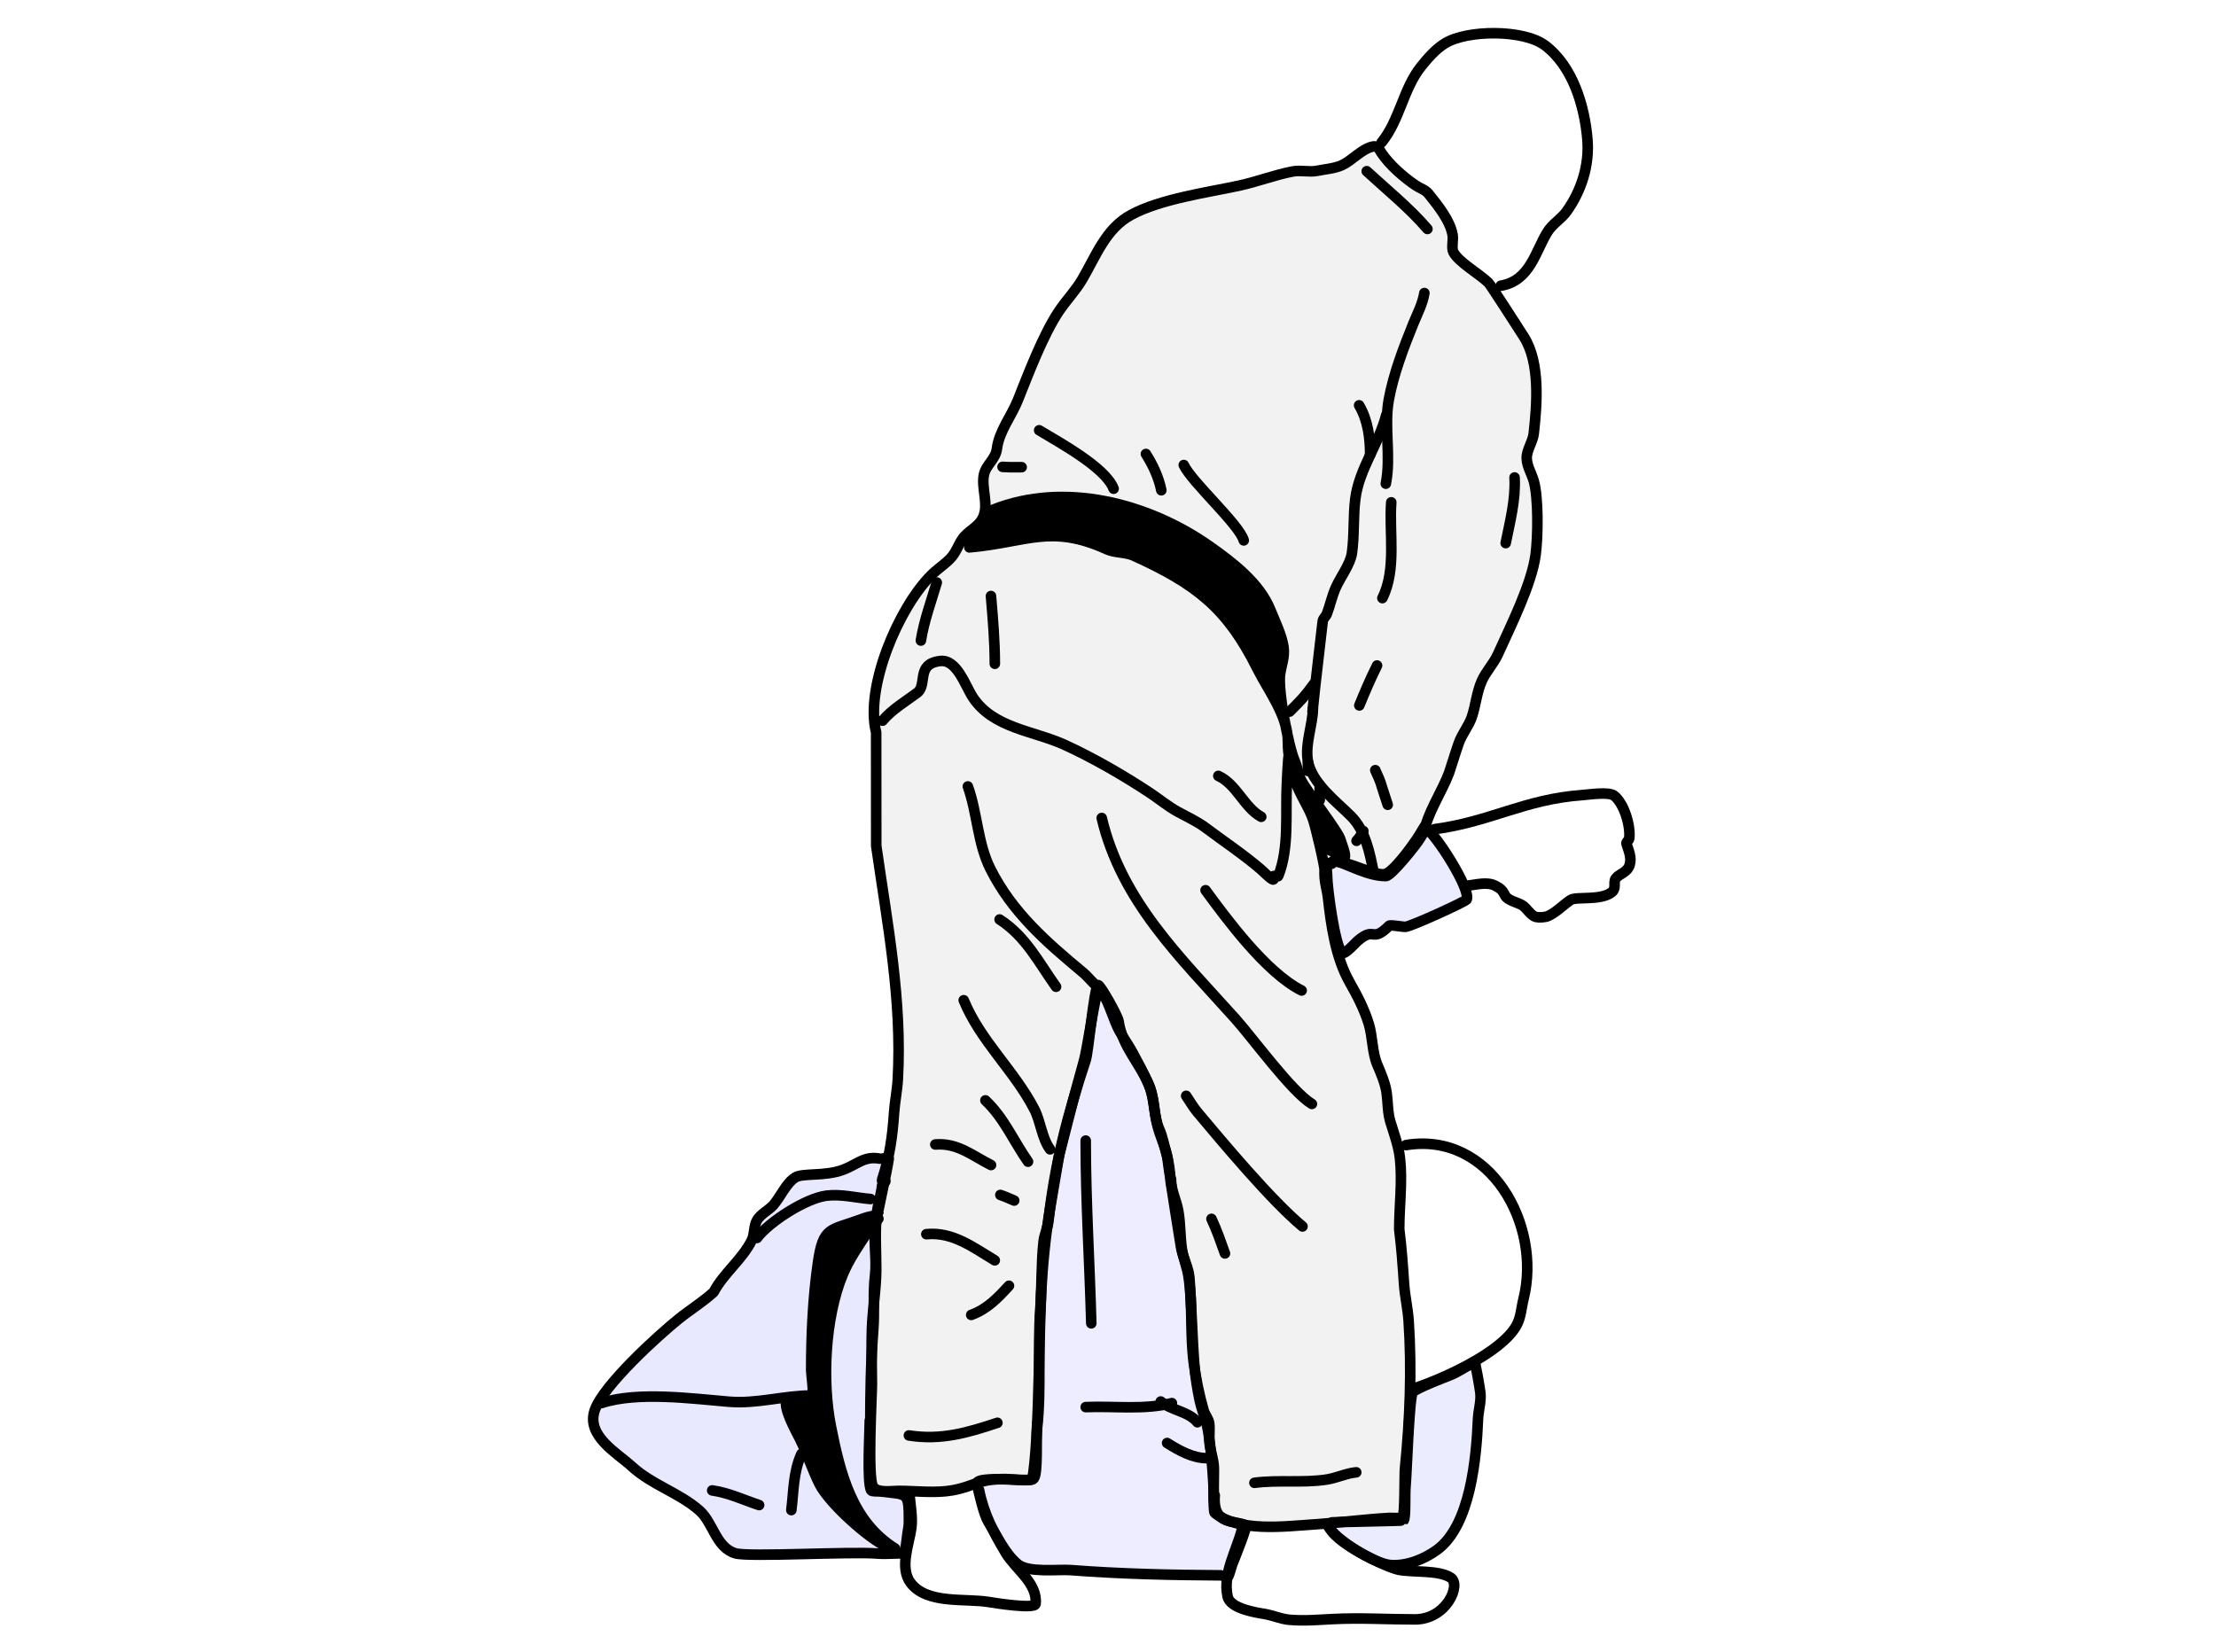 <?xml version="1.0" encoding="UTF-8"?>
<!DOCTYPE svg PUBLIC "-//W3C//DTD SVG 1.1//EN" "http://www.w3.org/Graphics/SVG/1.1/DTD/svg11.dtd">
<svg version="1.1" xmlns="http://www.w3.org/2000/svg" xmlns:xlink="http://www.w3.org/1999/xlink" x="0" y="0" width="944" height="704" viewBox="0, 0, 944, 704">
  <g id="Background">
    <rect x="0" y="0" width="944" height="704" fill="#FFFFFF" fill-opacity="0"/>
  </g>
  <g id="Layer_1">
    <path d="M598.952,487.874 C634.834,481.968 656.898,521.877 649.001,553.465 C648.049,557.274 647.95,561.231 646.006,564.73 C639.592,576.275 614.88,587.368 602.802,591.394" fill-opacity="0" stroke="#000000" stroke-width="4.5" stroke-linecap="round" stroke-linejoin="round"/>
    <g>
      <path d="M517.123,639.549 C517.123,632.008 515.764,613.085 513.893,606.226 C513.023,603.038 511.775,600.015 511.073,596.741 C510.1,592.199 509.241,586.555 508.817,581.976 C507.843,569.569 507.588,556.187 506.679,544.371 C506.342,539.988 503.821,535.712 503.092,531.311 C501.43,521.273 500.007,511.795 498.631,503.093 C498.498,499.226 497.789,494.782 496.945,491.49 C495.906,487.44 494.054,483.582 493.05,479.564 C491.496,473.346 491.773,467.173 488.984,461.198 C486.598,456.087 485.474,454.004 482.664,448.814 C480.706,445.197 479.689,444.021 477.144,439.691 C474.306,434.863 472.747,427.36 469.06,422.027 C468.645,421.428 468.941,423.762 468.185,423.46 C468.029,423.397 466.681,425.764 466.599,426.148 C465.574,430.898 462.822,448.055 461.905,451.393 C456.781,470.037 456.12,472.846 451.187,492.168 C450.373,497.07 448.073,510.304 447.291,514.994 C445.316,526.848 444.209,538.469 443.507,550.843 C442.68,572.542 442.872,576.995 442.161,598.696 C442.048,602.143 441.222,623.986 439.683,630.249 C439.398,631.409 415.402,628.501 416.18,632.166 C417.076,636.386 419.131,645.4 421.041,648.457 C424.848,654.547 427.984,661.813 433.515,666.423 C438.093,670.237 450.805,668.543 456.119,668.952 C477.474,670.594 498.694,671.061 520.1,671.185 C520.551,671.226 522.699,672.001 523.176,671.683 C523.546,671.436 524.669,667.159 524.94,666.481 C525.714,664.547 531.453,650.358 530.736,649.94 C526.524,647.483 516.436,650.462 517.477,637.124" fill="#0000FF" fill-opacity="0.072"/>
      <path d="M517.123,639.549 C517.123,632.008 515.764,613.085 513.893,606.226 C513.023,603.038 511.775,600.015 511.073,596.741 C510.1,592.199 509.241,586.555 508.817,581.976 C507.843,569.569 507.588,556.187 506.679,544.371 C506.342,539.988 503.821,535.712 503.092,531.311 C501.43,521.273 500.007,511.795 498.631,503.093 C498.498,499.226 497.789,494.782 496.945,491.49 C495.906,487.44 494.054,483.582 493.05,479.564 C491.496,473.346 491.773,467.173 488.984,461.198 C486.598,456.087 485.474,454.004 482.664,448.814 C480.706,445.197 479.689,444.021 477.144,439.691 C474.306,434.863 472.747,427.36 469.06,422.027 C468.645,421.428 468.941,423.762 468.185,423.46 C468.029,423.397 466.681,425.764 466.599,426.148 C465.574,430.898 462.822,448.055 461.905,451.393 C456.781,470.037 456.12,472.846 451.187,492.168 C450.373,497.07 448.073,510.304 447.291,514.994 C445.316,526.848 444.209,538.469 443.507,550.843 C442.68,572.542 442.872,576.995 442.161,598.696 C442.048,602.143 441.222,623.986 439.683,630.249 C439.398,631.409 415.402,628.501 416.18,632.166 C417.076,636.386 419.131,645.4 421.041,648.457 C424.848,654.547 427.984,661.813 433.515,666.423 C438.093,670.237 450.805,668.543 456.119,668.952 C477.474,670.594 498.694,671.061 520.1,671.185 C520.551,671.226 522.699,672.001 523.176,671.683 C523.546,671.436 524.669,667.159 524.94,666.481 C525.714,664.547 531.453,650.358 530.736,649.94 C526.524,647.483 516.436,650.462 517.477,637.124" fill-opacity="0" stroke="#000000" stroke-width="4.5" stroke-linecap="round" stroke-linejoin="round"/>
    </g>
    <g>
      <path d="M568.331,366.514 C575.292,368.736 582.851,373.261 590.399,373.261 C592.609,373.261 603.612,359.585 605.035,357.024 C605.252,356.633 607.375,353.008 607.779,353.25 C611.74,355.627 626.528,378.646 624.817,383.208 C624.509,384.029 601.5,394.596 598.746,394.872 C597.665,394.98 592.29,393.896 591.771,394.414 C584.056,402.129 585.935,394.247 578.164,401.046 C577.318,401.787 572.88,406.858 571.761,405.963 C568.708,403.52 565.358,378.12 565.358,373.261 C565.358,370.735 564.343,368.001 567.302,368.001 z" fill="#0000FF" fill-opacity="0.078"/>
      <path d="M568.331,366.514 C575.292,368.736 582.851,373.261 590.399,373.261 C592.609,373.261 603.612,359.585 605.035,357.024 C605.252,356.633 607.375,353.008 607.779,353.25 C611.74,355.627 626.528,378.646 624.817,383.208 C624.509,384.029 601.5,394.596 598.746,394.872 C597.665,394.98 592.29,393.896 591.771,394.414 C584.056,402.129 585.935,394.247 578.164,401.046 C577.318,401.787 572.88,406.858 571.761,405.963 C568.708,403.52 565.358,378.12 565.358,373.261 C565.358,370.735 564.343,368.001 567.302,368.001 z" fill-opacity="0" stroke="#000000" stroke-width="4.5" stroke-linecap="round" stroke-linejoin="round"/>
    </g>
    <path d="M611.08,353.281 C635.002,350.105 649.434,340.505 674.069,338.745 C676.8,338.55 685.255,337.249 687.536,338.959 C691.863,342.204 694.769,352.099 694.02,357.342 C693.912,358.099 692.634,358.661 692.88,359.48 C693.747,362.371 695.173,365.264 694.234,368.458 C693.252,371.795 689.838,372.205 688.32,374.23 C687.029,375.951 688.879,378.465 686.396,380.286 C681.633,383.779 671.362,381.901 669.081,383.422 C665.952,385.508 662.995,388.688 659.533,390.262 C658.251,390.845 655.68,391.001 654.331,390.69 C652.387,390.241 650.564,387.32 648.987,386.058 C646.968,384.442 642.357,383.913 641.149,381.498 C640.127,379.454 639.302,378.534 636.923,377.344 C633.307,375.536 628.789,376.996 624.954,377.344" fill-opacity="0" stroke="#000000" stroke-width="4.5" stroke-linecap="round" stroke-linejoin="round"/>
    <g>
      <path d="M567.445,648.607 C570.488,648.443 597.76,647.964 597.938,647.785 C598.928,646.795 598.415,636.621 598.76,633.178 C599.234,628.433 600.317,594.646 601.864,593.099 C603.605,591.358 615.092,586.986 617.84,585.887 C621.007,584.62 623.426,582.82 626.24,581.413 C626.506,581.28 627.867,580.069 628.065,580.135 C628.508,580.283 630.432,591.67 630.622,593.373 C631.045,597.186 629.775,600.826 629.617,604.603 C628.929,621.13 626.413,650.039 612.089,660.384 C606.563,664.375 599.146,667.355 592.186,666.775 C585.679,666.232 568.94,656.08 565.711,650.159 z" fill="#0000FF" fill-opacity="0.078"/>
      <path d="M567.445,648.607 C570.488,648.443 597.76,647.964 597.938,647.785 C598.928,646.795 598.415,636.621 598.76,633.178 C599.234,628.433 600.317,594.646 601.864,593.099 C603.605,591.358 615.092,586.986 617.84,585.887 C621.007,584.62 623.426,582.82 626.24,581.413 C626.506,581.28 627.867,580.069 628.065,580.135 C628.508,580.283 630.432,591.67 630.622,593.373 C631.045,597.186 629.775,600.826 629.617,604.603 C628.929,621.13 626.413,650.039 612.089,660.384 C606.563,664.375 599.146,667.355 592.186,666.775 C585.679,666.232 568.94,656.08 565.711,650.159 z" fill-opacity="0" stroke="#000000" stroke-width="4.5" stroke-linecap="round" stroke-linejoin="round"/>
    </g>
    <g>
      <path d="M370.734,607.872 C370.734,594.01 370.946,580.386 372.003,566.636 C372.604,558.826 371.847,551.092 372.765,543.291 C373.555,536.568 372.05,529.591 372.891,522.863 C373.591,517.263 377.743,499.687 378.598,493.687 C378.695,493.007 375.505,493.797 374.921,493.681 C368.218,492.34 365.228,496.11 359.188,498.375 C351.339,501.319 341.98,499.662 338.761,501.674 C334.893,504.091 332.483,509.936 329.499,513.347 C327.495,515.637 324.118,517.155 322.52,519.818 C321.027,522.306 321.549,525.821 320.236,528.446 C316.102,536.714 308.326,542.37 303.996,550.523 C299.423,554.68 294.118,557.943 289.278,561.815 C280.694,568.682 257.118,590.06 253.371,600.767 C249.546,611.695 262.868,619.031 269.104,624.747 C277.792,632.711 289.199,635.907 297.906,643.525 C303.865,648.74 304.922,659.295 313.258,661.796 C318.935,663.499 362.081,660.916 374.16,661.923 C377.814,662.227 381.541,661.662 385.199,661.923 C385.864,659.484 386.195,656.786 386.476,654.262 C386.692,652.316 387.185,650.479 387.185,648.516 C387.185,635.32 386.786,636.913 375.197,635.465 C374.304,635.353 371.484,635.526 371.154,635.031 C369.2,632.1 370.518,609.552 370.515,605.176 z" fill="#0000FF" fill-opacity="0.092"/>
      <path d="M370.734,607.872 C370.734,594.01 370.946,580.386 372.003,566.636 C372.604,558.826 371.847,551.092 372.765,543.291 C373.555,536.568 372.05,529.591 372.891,522.863 C373.591,517.263 377.743,499.687 378.598,493.687 C378.695,493.007 375.505,493.797 374.921,493.681 C368.218,492.34 365.228,496.11 359.188,498.375 C351.339,501.319 341.98,499.662 338.761,501.674 C334.893,504.091 332.483,509.936 329.499,513.347 C327.495,515.637 324.118,517.155 322.52,519.818 C321.027,522.306 321.549,525.821 320.236,528.446 C316.102,536.714 308.326,542.37 303.996,550.523 C299.423,554.68 294.118,557.943 289.278,561.815 C280.694,568.682 257.118,590.06 253.371,600.767 C249.546,611.695 262.868,619.031 269.104,624.747 C277.792,632.711 289.199,635.907 297.906,643.525 C303.865,648.74 304.922,659.295 313.258,661.796 C318.935,663.499 362.081,660.916 374.16,661.923 C377.814,662.227 381.541,661.662 385.199,661.923 C385.864,659.484 386.195,656.786 386.476,654.262 C386.692,652.316 387.185,650.479 387.185,648.516 C387.185,635.32 386.786,636.913 375.197,635.465 C374.304,635.353 371.484,635.526 371.154,635.031 C369.2,632.1 370.518,609.552 370.515,605.176 z" fill-opacity="0" stroke="#000000" stroke-width="4.5" stroke-linecap="round" stroke-linejoin="round"/>
    </g>
    <g>
      <path d="M381.299,659.776 C362.867,648.208 357.961,627.706 353.991,607.857 C350.091,588.359 351.465,561.156 359.048,542.957 C361.752,536.466 365.939,530.429 369.836,524.583 C370.333,523.838 374.959,518.412 374.893,518.346 C373.705,517.158 368.429,518.874 367.139,519.357 C353.54,524.457 350.682,522.29 348.428,538.069 C346.276,553.129 345.562,568.613 345.562,583.92 C345.562,584.793 346.757,594.126 346.068,594.539 C344.307,595.596 336.114,594.555 335.111,596.562 C333.478,599.829 339.205,609.976 340.674,612.914 C343.815,619.197 345.937,625.97 349.102,632.299 C353.122,640.34 370.008,655.6 378.265,659.27 z" fill="#000000"/>
      <path d="M381.299,659.776 C362.867,648.208 357.961,627.706 353.991,607.857 C350.091,588.359 351.465,561.156 359.048,542.957 C361.752,536.466 365.939,530.429 369.836,524.583 C370.333,523.838 374.959,518.412 374.893,518.346 C373.705,517.158 368.429,518.874 367.139,519.357 C353.54,524.457 350.682,522.29 348.428,538.069 C346.276,553.129 345.562,568.613 345.562,583.92 C345.562,584.793 346.757,594.126 346.068,594.539 C344.307,595.596 336.114,594.555 335.111,596.562 C333.478,599.829 339.205,609.976 340.674,612.914 C343.815,619.197 345.937,625.97 349.102,632.299 C353.122,640.34 370.008,655.6 378.265,659.27 z" fill-opacity="0" stroke="#000000" stroke-width="4.5" stroke-linecap="round" stroke-linejoin="round"/>
    </g>
    <path d="M464.882,563.81 C464.174,537.862 462.503,511.917 462.503,485.96" fill-opacity="0" stroke="#000000" stroke-width="4.5" stroke-linecap="round" stroke-linejoin="round"/>
    <path d="M494.459,597.126 C498.998,600.92 506.432,601.384 510.097,605.965" fill-opacity="0" stroke="#000000" stroke-width="4.5" stroke-linecap="round" stroke-linejoin="round"/>
    <path d="M497.178,614.804 C502.304,617.988 508.012,621.263 514.176,621.263" fill-opacity="0" stroke="#000000" stroke-width="4.5" stroke-linecap="round" stroke-linejoin="round"/>
    <path d="M462.503,599.505 C474.695,598.994 487.282,600.79 499.218,597.806" fill-opacity="0" stroke="#000000" stroke-width="4.5" stroke-linecap="round" stroke-linejoin="round"/>
    <path d="M256.229,597.806 C271.399,592.723 295.229,595.933 310.46,597.202 C322.68,598.221 333.812,594.539 346.068,594.539" fill-opacity="0" stroke="#000000" stroke-width="4.5" stroke-linecap="round" stroke-linejoin="round"/>
    <path d="M370.819,510.848 C364.727,510.344 358.277,508.648 352.089,509.421 C343.339,510.515 327.698,520.477 322.478,527.438" fill-opacity="0" stroke="#000000" stroke-width="4.5" stroke-linecap="round" stroke-linejoin="round"/>
    <path d="M341.386,619.482 C337.912,627.198 338.122,635.253 337.105,643.385" fill-opacity="0" stroke="#000000" stroke-width="4.5" stroke-linecap="round" stroke-linejoin="round"/>
    <path d="M303.391,635.001 C310.399,635.999 316.763,639.043 323.37,641.245" fill-opacity="0" stroke="#000000" stroke-width="4.5" stroke-linecap="round" stroke-linejoin="round"/>
  </g>
  <g id="Layer_2">
    <g>
      <path d="M373.232,312.033 C368.349,292.852 382.792,258.948 396.709,245.031 C399.179,242.561 402.118,240.677 404.622,238.173 C407.157,235.638 408.028,232.537 409.898,229.731 C412.323,226.093 416.98,224.638 418.867,220.235 C421.22,214.744 417.999,207.959 419.131,202.297 C419.984,198.033 424.108,195.717 424.67,191.218 C425.615,183.661 430.805,177.464 433.639,170.379 C438.177,159.034 444.264,142.835 451.049,132.658 C454.177,127.965 458.211,123.847 461.073,118.941 C466.98,108.815 471.136,97.309 481.912,91.507 C494.408,84.778 514.018,82.064 527.811,79.109 C535.437,77.475 543.12,74.474 550.761,73.042 C554.129,72.41 557.737,73.44 561.049,72.778 C564.328,72.122 568.539,71.795 571.6,70.404 C576,68.403 579.837,63.662 584.526,62.49 C586.972,61.879 587.347,63.425 588.482,65.128 C591.965,70.351 598.165,75.716 603.255,79.109 C605.008,80.278 607.166,80.833 608.53,82.538 C612.346,87.308 617.768,93.913 618.818,100.212 C619.14,102.146 618.269,105.709 619.082,107.334 C621.275,111.72 630.316,116.721 634.118,120.523 C634.983,121.388 648.166,141.921 649.154,143.473 C656.198,154.543 654.737,172.359 653.374,184.624 C653.021,187.802 651.009,190.638 650.472,193.856 C649.833,197.693 652.371,201.425 653.374,204.935 C655.391,211.995 655.201,228.557 654.165,236.326 C652.475,249.006 643.367,267.036 638.074,278.796 C636.253,282.843 632.981,286.104 631.216,290.139 C629.027,295.143 628.715,300.279 626.995,305.438 C625.712,309.29 622.828,312.63 621.456,316.517 C619.954,320.773 618.665,325.154 617.235,329.443 C614.34,336.883 609.857,343.638 607.418,351.269 C605.67,353.92 605.256,354.916 603.499,357.552 C601.408,360.688 593.367,371.849 589.888,372.429 C583.873,373.431 568.164,362.699 564.882,369.263 C563.203,372.621 565.291,378.642 565.673,382.083 C567.023,394.229 568.913,407.971 575.011,418.643 C578.189,424.205 581.164,429.976 583.083,436.211 C584.77,441.693 584.501,448.435 586.723,453.62 C588.253,457.19 590.127,461.62 590.68,465.49 C591.255,469.521 591.08,473.895 592.262,477.835 C593.818,483.021 595.771,488.045 596.377,493.503 C597.487,503.493 596.061,513.77 596.061,523.733 C597.066,531.801 597.559,538.735 598.104,546.905 C598.459,552.229 599.711,557.417 600.066,562.745 C601.469,583.792 600.617,604.615 598.524,625.544 C598.231,628.479 598.547,644.952 597.543,646.29 C596.986,647.033 592.76,646.664 591.936,646.71 C581.089,647.313 570.205,648.794 559.415,649.514 C547.239,650.325 527.742,652.799 517.503,644.608 C516.571,643.862 517.269,627.642 517.082,624.843 C516.854,621.416 515.633,618.244 515.26,614.89 C514.952,612.115 515.465,609.238 515.12,606.48 C514.864,604.43 513.297,602.832 512.737,600.873 C510.896,594.429 509.42,587.349 508.532,580.687 C506.905,568.491 508.166,556.024 506.289,543.821 C505.669,539.794 504.086,536.24 503.485,532.187 C502.687,526.799 502.903,521.298 501.943,515.926 C501.094,511.172 498.859,507.309 498.859,502.469 C497.892,500.153 497.698,494.418 497.019,492.04 C495.942,488.273 495.347,484.439 493.77,480.892 C491.392,475.542 491.934,468.945 489.861,463.415 C486.054,453.265 478.118,446.298 476.523,435.129 C476.19,432.801 468.557,419.335 467.784,419.722 C466.055,420.586 463.725,447.996 462.495,451.687 C454.766,474.873 449.333,495.866 446.628,520.216 C446.295,523.208 444.889,525.972 444.558,528.954 C443.51,538.381 443.855,547.997 443.178,557.47 C441.962,574.497 443.686,591.534 441.798,608.521 C441.352,612.536 442.208,627.522 440.419,629.908 C439.285,631.419 430.229,630.138 428.461,630.138 C416.353,630.138 415.37,633.208 405.694,634.967 C398.59,636.259 389.933,635.197 382.698,635.197 C379.795,635.197 373.707,636.265 371.89,633.357 C369.453,629.459 371.43,594.491 371.43,589.894 C371.43,581.95 371.136,573.919 371.43,565.978 C371.743,557.528 373.269,549.124 373.269,540.682 C373.269,532.918 372.686,524.952 373.499,517.226 C373.938,513.06 375.376,509.036 375.799,504.808 C375.869,504.105 377.179,503.905 377.179,503.198 C377.179,502.752 375.312,503.968 375.799,502.508 C378.925,493.13 380.195,484.166 380.858,474.223 C381.181,469.387 382.199,464.577 382.468,459.735 C384.341,426.022 377.992,393.449 373.269,360.392 z" fill="#000000" fill-opacity="0.053"/>
      <path d="M373.232,312.033 C368.349,292.852 382.792,258.948 396.709,245.031 C399.179,242.561 402.118,240.677 404.622,238.173 C407.157,235.638 408.028,232.537 409.898,229.731 C412.323,226.093 416.98,224.638 418.867,220.235 C421.22,214.744 417.999,207.959 419.131,202.297 C419.984,198.033 424.108,195.717 424.67,191.218 C425.615,183.661 430.805,177.464 433.639,170.379 C438.177,159.034 444.264,142.835 451.049,132.658 C454.177,127.965 458.211,123.847 461.073,118.941 C466.98,108.815 471.136,97.309 481.912,91.507 C494.408,84.778 514.018,82.064 527.811,79.109 C535.437,77.475 543.12,74.474 550.761,73.042 C554.129,72.41 557.737,73.44 561.049,72.778 C564.328,72.122 568.539,71.795 571.6,70.404 C576,68.403 579.837,63.662 584.526,62.49 C586.972,61.879 587.347,63.425 588.482,65.128 C591.965,70.351 598.165,75.716 603.255,79.109 C605.008,80.278 607.166,80.833 608.53,82.538 C612.346,87.308 617.768,93.913 618.818,100.212 C619.14,102.146 618.269,105.709 619.082,107.334 C621.275,111.72 630.316,116.721 634.118,120.523 C634.983,121.388 648.166,141.921 649.154,143.473 C656.198,154.543 654.737,172.359 653.374,184.624 C653.021,187.802 651.009,190.638 650.472,193.856 C649.833,197.693 652.371,201.425 653.374,204.935 C655.391,211.995 655.201,228.557 654.165,236.326 C652.475,249.006 643.367,267.036 638.074,278.796 C636.253,282.843 632.981,286.104 631.216,290.139 C629.027,295.143 628.715,300.279 626.995,305.438 C625.712,309.29 622.828,312.63 621.456,316.517 C619.954,320.773 618.665,325.154 617.235,329.443 C614.34,336.883 609.857,343.638 607.418,351.269 C605.67,353.92 605.256,354.916 603.499,357.552 C601.408,360.688 593.367,371.849 589.888,372.429 C583.873,373.431 568.164,362.699 564.882,369.263 C563.203,372.621 565.291,378.642 565.673,382.083 C567.023,394.229 568.913,407.971 575.011,418.643 C578.189,424.205 581.164,429.976 583.083,436.211 C584.77,441.693 584.501,448.435 586.723,453.62 C588.253,457.19 590.127,461.62 590.68,465.49 C591.255,469.521 591.08,473.895 592.262,477.835 C593.818,483.021 595.771,488.045 596.377,493.503 C597.487,503.493 596.061,513.77 596.061,523.733 C597.066,531.801 597.559,538.735 598.104,546.905 C598.459,552.229 599.711,557.417 600.066,562.745 C601.469,583.792 600.617,604.615 598.524,625.544 C598.231,628.479 598.547,644.952 597.543,646.29 C596.986,647.033 592.76,646.664 591.936,646.71 C581.089,647.313 570.205,648.794 559.415,649.514 C547.239,650.325 527.742,652.799 517.503,644.608 C516.571,643.862 517.269,627.642 517.082,624.843 C516.854,621.416 515.633,618.244 515.26,614.89 C514.952,612.115 515.465,609.238 515.12,606.48 C514.864,604.43 513.297,602.832 512.737,600.873 C510.896,594.429 509.42,587.349 508.532,580.687 C506.905,568.491 508.166,556.024 506.289,543.821 C505.669,539.794 504.086,536.24 503.485,532.187 C502.687,526.799 502.903,521.298 501.943,515.926 C501.094,511.172 498.859,507.309 498.859,502.469 C497.892,500.153 497.698,494.418 497.019,492.04 C495.942,488.273 495.347,484.439 493.77,480.892 C491.392,475.542 491.934,468.945 489.861,463.415 C486.054,453.265 478.118,446.298 476.523,435.129 C476.19,432.801 468.557,419.335 467.784,419.722 C466.055,420.586 463.725,447.996 462.495,451.687 C454.766,474.873 449.333,495.866 446.628,520.216 C446.295,523.208 444.889,525.972 444.558,528.954 C443.51,538.381 443.855,547.997 443.178,557.47 C441.962,574.497 443.686,591.534 441.798,608.521 C441.352,612.536 442.208,627.522 440.419,629.908 C439.285,631.419 430.229,630.138 428.461,630.138 C416.353,630.138 415.37,633.208 405.694,634.967 C398.59,636.259 389.933,635.197 382.698,635.197 C379.795,635.197 373.707,636.265 371.89,633.357 C369.453,629.459 371.43,594.491 371.43,589.894 C371.43,581.95 371.136,573.919 371.43,565.978 C371.743,557.528 373.269,549.124 373.269,540.682 C373.269,532.918 372.686,524.952 373.499,517.226 C373.938,513.06 375.376,509.036 375.799,504.808 C375.869,504.105 377.179,503.905 377.179,503.198 C377.179,502.752 375.312,503.968 375.799,502.508 C378.925,493.13 380.195,484.166 380.858,474.223 C381.181,469.387 382.199,464.577 382.468,459.735 C384.341,426.022 377.992,393.449 373.269,360.392 z" fill-opacity="0" stroke="#000000" stroke-width="4.5" stroke-linecap="round" stroke-linejoin="round"/>
    </g>
    <path d="M534.377,631.768 C544.501,630.427 554.996,631.909 565.092,630.379 C569.407,629.725 573.449,627.683 577.748,627.292" fill-opacity="0" stroke="#000000" stroke-width="4.5" stroke-linecap="round" stroke-linejoin="round"/>
    <path d="M529.129,651.37 C526.861,660.489 520.766,670.38 522.956,680.233 C524.097,685.367 534.847,686.999 538.699,687.641 C542.206,688.226 545.607,689.785 549.194,690.111 C555.45,690.679 561.789,690.114 568.024,689.802 C579.558,689.225 591.224,689.956 602.752,689.956 C616.205,689.956 622.543,675.214 618.032,672.207 C612.943,668.814 601.767,670.003 595.806,668.811 C590.42,667.734 566.481,656.329 566.481,649.981" fill-opacity="0" stroke="#000000" stroke-width="4.5" stroke-linecap="round" stroke-linejoin="round"/>
    <path d="M387.441,636.245 C387.71,641.088 388.868,646.148 388.213,651.062 C387.321,657.751 383.09,667.948 387.904,674.368 C394.831,683.603 411.22,680.877 421.243,682.548 C423.768,682.969 440.889,685.698 441.153,683.32 C442.123,674.591 432.546,668.459 428.497,661.711 C423.238,652.946 419.085,644.904 417.075,634.855" fill-opacity="0" stroke="#000000" stroke-width="4.5" stroke-linecap="round" stroke-linejoin="round"/>
    <path d="M469.327,348.503 C477.714,383.976 502.8,407.882 526.206,433.989 C533.648,442.29 550.263,465.184 558.852,470.337" fill-opacity="0" stroke="#000000" stroke-width="4.5" stroke-linecap="round" stroke-linejoin="round"/>
    <path d="M412.294,335.062 C416.355,346.36 416.421,359.24 421.848,370.095 C431.263,388.926 446.179,401.703 461.18,414.205 C463.635,416.25 465.477,418.82 467.868,420.733" fill-opacity="0" stroke="#000000" stroke-width="4.5" stroke-linecap="round" stroke-linejoin="round"/>
    <path d="M425.829,391.752 C436.977,398.92 442.526,410.128 449.874,420.415" fill-opacity="0" stroke="#000000" stroke-width="4.5" stroke-linecap="round" stroke-linejoin="round"/>
    <path d="M410.542,426.148 C417.657,443.518 432.112,456.125 440.638,472.646 C443.305,477.812 443.867,485.072 447.326,489.684" fill-opacity="0" stroke="#000000" stroke-width="4.5" stroke-linecap="round" stroke-linejoin="round"/>
    <path d="M419.778,468.824 C427.656,476.212 431.855,486.259 437.931,494.939" fill-opacity="0" stroke="#000000" stroke-width="4.5" stroke-linecap="round" stroke-linejoin="round"/>
    <path d="M398.44,487.614 C407.958,486.817 414.377,492.477 422.167,496.372" fill-opacity="0" stroke="#000000" stroke-width="4.5" stroke-linecap="round" stroke-linejoin="round"/>
    <path d="M426.148,509.111 C429.307,510.26 427.327,509.506 432.039,511.5" fill-opacity="0" stroke="#000000" stroke-width="4.5" stroke-linecap="round" stroke-linejoin="round"/>
    <path d="M394.618,525.832 C405.904,524.731 414.575,531.468 423.759,536.978" fill-opacity="0" stroke="#000000" stroke-width="4.5" stroke-linecap="round" stroke-linejoin="round"/>
    <path d="M413.727,560.227 C420.521,557.781 425.082,552.965 429.81,547.807" fill-opacity="0" stroke="#000000" stroke-width="4.5" stroke-linecap="round" stroke-linejoin="round"/>
    <path d="M387.183,611.581 C400.949,613.773 412.449,610.339 424.882,606.195" fill-opacity="0" stroke="#000000" stroke-width="4.5" stroke-linecap="round" stroke-linejoin="round"/>
    <path d="M513.564,379.284 C522.285,391.189 539.347,414.436 554.494,422.009" fill-opacity="0" stroke="#000000" stroke-width="4.5" stroke-linecap="round" stroke-linejoin="round"/>
    <path d="M505.306,466.889 C506.862,469.163 508.203,471.599 509.973,473.711 C520.682,486.486 541.427,511.351 554.853,522.54" fill-opacity="0" stroke="#000000" stroke-width="4.5" stroke-linecap="round" stroke-linejoin="round"/>
    <path d="M516.077,519.308 C518.349,524.089 520.026,529.042 521.821,534.029" fill-opacity="0" stroke="#000000" stroke-width="4.5" stroke-linecap="round" stroke-linejoin="round"/>
    <path d="M375.953,307.055 C380.053,302.183 385.851,298.811 390.716,295.162 C395.207,291.794 389.995,282.802 400.559,281.628 C407.706,280.834 411.175,292.22 414.503,297.212 C423.214,310.28 440.25,311.301 453.463,317.307 C465.564,322.808 479.083,330.628 490.167,338.018 C493.922,340.521 497.694,343.652 501.65,345.81 C505.717,348.028 510.081,350.031 513.748,352.782 C521.565,358.644 529.602,363.968 537.125,370.416 C537.761,370.962 541.877,375.109 542.456,374.722 C542.708,374.554 542.238,373.505 542.456,373.287 C542.697,373.046 544.399,373.555 544.506,373.287 C549.327,361.237 547.52,346.588 548.197,333.712 C548.218,333.33 548.734,322.024 549.018,322.024 C550.472,322.024 551.317,331.321 551.683,332.481 C553.53,338.33 557.253,343.238 559.27,348.886 C560.385,352.008 564.452,369.03 564.452,372.11" fill-opacity="0" stroke="#000000" stroke-width="4.5" stroke-linecap="round" stroke-linejoin="round"/>
    <g>
      <path d="M412.954,233.22 C437.653,231.004 447.599,223.164 471.549,234.051 C475.005,235.622 479.538,235.188 482.978,236.752 C509.634,248.869 522.707,259.07 535.547,284.75 C540.44,294.536 548.638,304.81 548.638,316.126 C548.638,334.977 560.201,339.244 564.014,358.306 C564.834,362.409 566.058,362.033 570.247,363.709 C570.724,363.899 572.089,365.86 572.741,365.371 C573.708,364.646 571.309,358.926 571.079,357.891 C570.331,354.528 556.745,337.328 554.248,332.333 C552.962,329.761 552.686,326.887 551.547,324.23 C548.808,317.838 544.32,294.197 545.313,287.244 C545.891,283.198 547.381,279.904 546.768,275.608 C546.061,270.658 543.02,264.473 541.158,259.816 C536.593,248.404 525.017,239.598 515.392,232.804 C489.279,214.371 453.332,205.058 422.928,217.22 C422.089,217.556 414.132,227.585 413.37,228.856 z" fill="#000000"/>
      <path d="M412.954,233.22 C437.653,231.004 447.599,223.164 471.549,234.051 C475.005,235.622 479.538,235.188 482.978,236.752 C509.634,248.869 522.707,259.07 535.547,284.75 C540.44,294.536 548.638,304.81 548.638,316.126 C548.638,334.977 560.201,339.244 564.014,358.306 C564.834,362.409 566.058,362.033 570.247,363.709 C570.724,363.899 572.089,365.86 572.741,365.371 C573.708,364.646 571.309,358.926 571.079,357.891 C570.331,354.528 556.745,337.328 554.248,332.333 C552.962,329.761 552.686,326.887 551.547,324.23 C548.808,317.838 544.32,294.197 545.313,287.244 C545.891,283.198 547.381,279.904 546.768,275.608 C546.061,270.658 543.02,264.473 541.158,259.816 C536.593,248.404 525.017,239.598 515.392,232.804 C489.279,214.371 453.332,205.058 422.928,217.22 C422.089,217.556 414.132,227.585 413.37,228.856 z" fill-opacity="0" stroke="#000000" stroke-width="4.5" stroke-linecap="round" stroke-linejoin="round"/>
    </g>
    <path d="M606.769,124.858 C606.038,129.423 603.807,133.604 602.076,137.854 C597.922,148.051 593.581,159.487 591.608,170.342 C589.503,181.92 592.687,194.369 590.344,206.079" fill-opacity="0" stroke="#000000" stroke-width="4.5" stroke-linecap="round" stroke-linejoin="round"/>
    <path d="M578.974,172.688 C582.729,179.072 583.666,186.543 583.666,193.806" fill-opacity="0" stroke="#000000" stroke-width="4.5" stroke-linecap="round" stroke-linejoin="round"/>
    <path d="M590.525,176.84 C587.403,189.052 578.943,199.826 577.349,212.577 C576.393,220.228 576.996,228.045 575.905,235.68 C575.234,240.379 570.982,245.945 569.047,250.299 C567.398,254.009 566.681,257.689 565.256,261.49 C564.828,262.631 563.59,263.49 563.451,264.739 C562.02,277.618 560.414,290.241 559.12,303.183" fill-opacity="0" stroke="#000000" stroke-width="4.5" stroke-linecap="round" stroke-linejoin="round"/>
    <path d="M559.3,301.92 C559.169,309.253 555.898,316.706 557.134,324.12 C558.708,333.563 569.254,341.474 575.544,347.765 C581.678,353.899 583.492,363.318 585.11,371.409" fill-opacity="0" stroke="#000000" stroke-width="4.5" stroke-linecap="round" stroke-linejoin="round"/>
    <path d="M562.188,334.408 C562.188,336.574 562.188,338.74 562.188,340.906" fill-opacity="0" stroke="#000000" stroke-width="4.5" stroke-linecap="round" stroke-linejoin="round"/>
    <path d="M580.778,354.082 C578.68,357.44 579.712,356.108 577.891,358.233" fill-opacity="0" stroke="#000000" stroke-width="4.5" stroke-linecap="round" stroke-linejoin="round"/>
    <path d="M557.134,324.662 C557.134,325.925 557.134,327.189 557.134,328.452" fill-opacity="0" stroke="#000000" stroke-width="4.5" stroke-linecap="round" stroke-linejoin="round"/>
    <path d="M559.784,291.304 C555.821,296.751 554.194,298.362 549.373,303.183" fill-opacity="0" stroke="#000000" stroke-width="4.5" stroke-linecap="round" stroke-linejoin="round"/>
    <path d="M504.276,198.131 C507.708,205.418 527.887,223.435 529.831,230.24" fill-opacity="0" stroke="#000000" stroke-width="4.5" stroke-linecap="round" stroke-linejoin="round"/>
    <path d="M488.156,193.413 C491.132,198.164 493.602,203.341 494.709,208.878" fill-opacity="0" stroke="#000000" stroke-width="4.5" stroke-linecap="round" stroke-linejoin="round"/>
    <path d="M442.68,183.322 C451.184,188.467 471.018,199.217 474.395,208.222" fill-opacity="0" stroke="#000000" stroke-width="4.5" stroke-linecap="round" stroke-linejoin="round"/>
    <path d="M427.084,198.917 C431.538,199.14 428.831,199.048 435.21,199.048" fill-opacity="0" stroke="#000000" stroke-width="4.5" stroke-linecap="round" stroke-linejoin="round"/>
    <path d="M422.142,253.947 C422.957,263.563 423.791,273.149 423.791,282.804" fill-opacity="0" stroke="#000000" stroke-width="4.5" stroke-linecap="round" stroke-linejoin="round"/>
    <path d="M399.057,248.176 C396.646,256.34 393.628,264.477 392.296,272.91" fill-opacity="0" stroke="#000000" stroke-width="4.5" stroke-linecap="round" stroke-linejoin="round"/>
    <path d="M519,330.577 C526.84,334.19 529.974,344.03 537.273,348.011" fill-opacity="0" stroke="#000000" stroke-width="4.5" stroke-linecap="round" stroke-linejoin="round"/>
    <path d="M645.192,203.431 C645.724,212.914 643.257,222.176 641.413,231.395" fill-opacity="0" stroke="#000000" stroke-width="4.5" stroke-linecap="round" stroke-linejoin="round"/>
    <path d="M592.664,214.012 C591.685,226.874 594.997,242.601 588.885,254.824" fill-opacity="0" stroke="#000000" stroke-width="4.5" stroke-linecap="round" stroke-linejoin="round"/>
    <path d="M586.618,283.545 C583.837,289.122 581.421,294.779 579.06,300.55" fill-opacity="0" stroke="#000000" stroke-width="4.5" stroke-linecap="round" stroke-linejoin="round"/>
    <path d="M585.862,328.136 C588.991,335.178 586.981,330.361 591.152,342.874" fill-opacity="0" stroke="#000000" stroke-width="4.5" stroke-linecap="round" stroke-linejoin="round"/>
    <path d="M588.579,60.635 C596.209,51.289 597.843,37.754 605.306,28.425 C608.197,24.812 611.576,20.908 615.536,18.471 C625.106,12.583 649.128,12.561 658.115,19.301 C670.041,28.246 675.045,45.241 676.224,59.391 C677.145,70.444 673.642,81.309 667.377,90.08 C665.112,93.251 661.381,95.333 659.22,98.79 C654.075,107.022 651.847,119.649 639.314,121.738" fill-opacity="0" stroke="#000000" stroke-width="4.5" stroke-linecap="round" stroke-linejoin="round"/>
    <path d="M582.22,72.939 C590.897,80.949 600.41,88.608 608.071,97.546" fill-opacity="0" stroke="#000000" stroke-width="4.5" stroke-linecap="round" stroke-linejoin="round"/>
  </g>
</svg>
